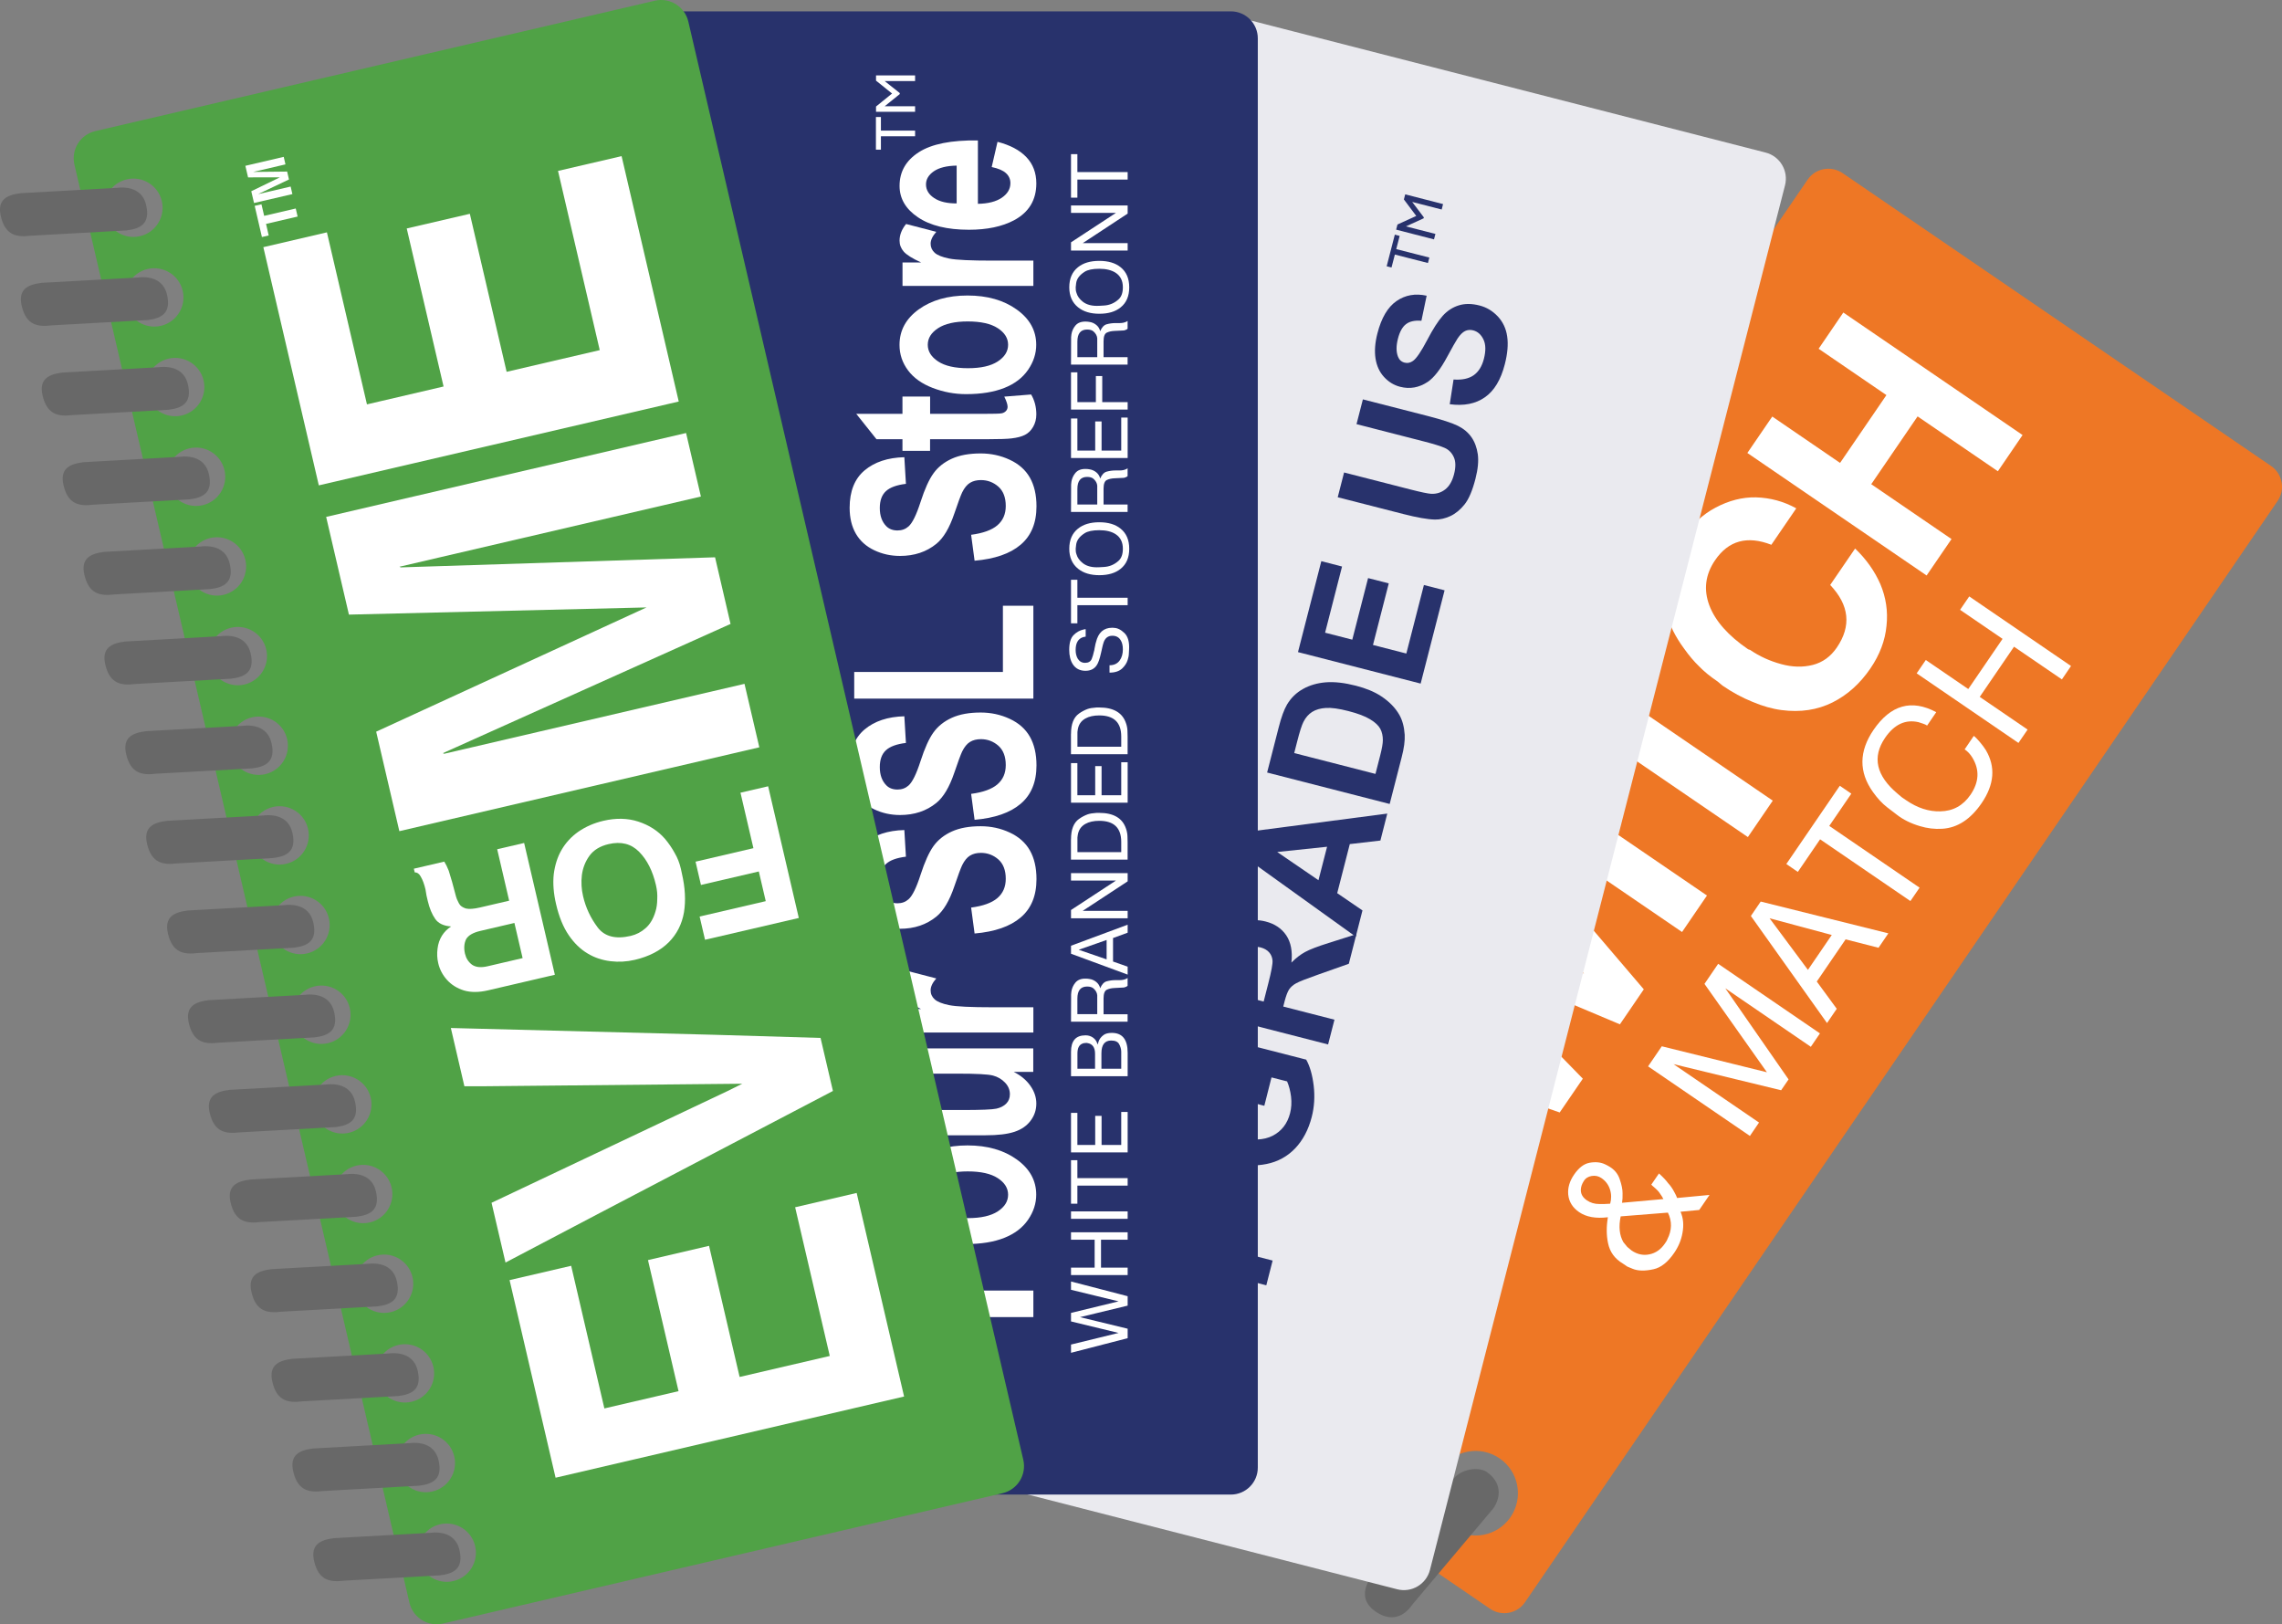 <?xml version="1.0" encoding="utf-8"?>
<!-- Generator: Adobe Illustrator 22.1.0, SVG Export Plug-In . SVG Version: 6.00 Build 0)  -->
<svg version="1.1" id="Layer_1" xmlns="http://www.w3.org/2000/svg" xmlns:xlink="http://www.w3.org/1999/xlink" x="0px" y="0px"
	 width="448px" height="318.84px" viewBox="0 0 448 318.84" style="enable-background:new 0 0 448 318.84;" xml:space="preserve">
<rect x="0" y="0" width="448" height="318.84" fill="#808080" stroke="none"/>
<style type="text/css">
	.st0{fill-rule:evenodd;clip-rule:evenodd;fill:#EE7725;}
	.st1{fill:#FFFFFF;}
	.st2{fill-rule:evenodd;clip-rule:evenodd;fill:#686868;}
	.st3{fill-rule:evenodd;clip-rule:evenodd;fill:#EAEAEF;}
	.st4{fill:#28326C;}
	.st5{fill-rule:evenodd;clip-rule:evenodd;fill:#28326C;}
	.st6{fill:#696969;}
	.st7{fill-rule:evenodd;clip-rule:evenodd;fill:#50A246;}
</style>
<g>
	<g>
		<path class="st0" d="M354.86,35.28L207.12,251.45c-1.54,2.25-0.96,5.33,1.29,6.87l84.12,57.49c2.25,1.54,5.33,0.96,6.86-1.29
			L447.14,98.34c1.54-2.25,0.96-5.33-1.29-6.87l-84.12-57.49C359.47,32.45,356.4,33.02,354.86,35.28z M296.55,297.81
			c-2.59,3.79-7.76,4.76-11.54,2.17c-3.78-2.59-4.76-7.75-2.17-11.54c2.59-3.79,7.75-4.76,11.54-2.17
			C298.17,288.85,299.14,294.02,296.55,297.81z M264.42,286.93c-3.79-2.59-4.76-7.75-2.17-11.54c2.59-3.78,7.75-4.76,11.54-2.17
			c3.79,2.59,4.76,7.76,2.17,11.54C273.38,288.55,268.21,289.52,264.42,286.93z M257.74,271.27c-2.59,3.79-7.76,4.76-11.54,2.17
			c-3.79-2.59-4.76-7.75-2.17-11.54c2.59-3.78,7.75-4.76,11.54-2.17C259.35,262.32,260.32,267.49,257.74,271.27z M238.69,258.26
			c-2.59,3.79-7.76,4.76-11.54,2.17c-3.79-2.59-4.76-7.75-2.17-11.54c2.59-3.78,7.75-4.76,11.54-2.17
			C240.31,249.3,241.28,254.47,238.69,258.26z"/>
		<path class="st1" d="M274.08,242.15c1.27,0.87,2.56,1.26,3.86,1.18c1.26-0.02,2.46-0.41,3.59-1.16c1.08-0.74,2.02-1.7,2.82-2.87
			c3.41-4.99,3.68-8.47,0.81-10.43c-1.08-0.73-2.05-1.03-2.91-0.88c-0.92,0.16-1.72,0.49-2.41,1l-3.49,2.9l-3.02,2.73
			c-1.94,1.92-3.87,3.45-5.79,4.59c-1.85,1.1-3.78,1.64-5.77,1.62c-2.07,0.02-4.28-0.77-6.63-2.38c-2.06-1.4-3.58-3.21-4.56-5.41
			c-1.01-2.17-1.26-4.5-0.76-6.98c0.47-2.5,1.61-5.08,3.42-7.74c1.71-2.49,3.49-4.38,5.37-5.65c1.97-1.34,3.82-2.12,5.54-2.33
			c1.78-0.22,3.5-0.11,5.16,0.33c1.13,0.31,1.96,0.57,2.48,0.79c0.71,0.3,1.39,0.67,2.04,1.12l-4.66,6.82
			c-3.71-2.07-7.07-0.89-10.09,3.53c-1.04,1.52-1.62,3.11-1.76,4.78c-0.14,1.67,0.45,2.95,1.75,3.84c1.83,1.25,3.65,1.17,5.47-0.23
			l4.53-4l3.15-2.71c2.39-2.17,4.41-3.68,6.05-4.55c1.66-0.81,3.31-1.17,4.96-1.06c1.68,0.13,3.53,0.89,5.56,2.27
			c2.38,1.63,4.03,3.49,4.93,5.6c0.85,2.11,1.16,4.22,0.92,6.33c-0.23,2.02-0.67,3.78-1.31,5.28c-0.32,0.75-0.64,1.42-0.94,2
			l-0.1,0.14c-0.41,0.74-0.71,1.25-0.91,1.54c-3.34,4.9-6.87,7.91-10.56,9.04c-3.77,1.18-7.58,0.45-11.43-2.18L274.08,242.15"/>
		<path class="st1" d="M276.44,208.12l-12.01-4.18l5.18-7.58c16.62,6.64,26.45,10.68,29.47,12.15l-5.21-5.09l-4.92-4.89l-6.06-6.16
			l-6.25-6.29l5.11-7.48c1.87,0.77,5.36,2.25,10.47,4.44c1.84,0.75,2.79,1.14,2.85,1.19c3.7,1.6,7.1,3.05,10.24,4.35l1.99,0.87
			c1.46,0.67,2.68,1.23,3.67,1.67l-4.82-5.03l-4.9-5.23l-5.7-6.05l-6.47-6.92l4.95-7.25l20.43,23.9l8.25,9.67l-4.69,6.87
			l-10.87-4.58l-7.25-3.15l-7.03-3.06l-5.9-2.71l4.13,4.14l4.89,4.94l5.8,5.91l8.95,9.18l-4.54,6.63L276.44,208.12"/>
		
			<rect x="310.77" y="146.26" transform="matrix(0.564 -0.826 0.826 0.564 -1.071 333.122)" class="st1" width="8.67" height="42.62"/>
		<polyline class="st1" points="314.16,144.52 307.17,154.75 300.95,150.51 319.86,122.84 326.08,127.09 319.05,137.37 
			348.03,157.17 343.14,164.32 314.16,144.52 		"/>
		<path class="st1" d="M333.58,130.82c-1.01-0.97-1.99-2.13-2.94-3.47c-1.74-2.35-2.91-4.7-3.51-7.05c-0.58-2.3-0.63-4.72-0.14-7.25
			c0.27-1.16,0.66-2.37,1.19-3.64c0.46-1.17,1.1-2.35,1.93-3.55c1.92-2.81,4.15-4.88,6.68-6.21c2.63-1.4,5.27-2.07,7.92-2.02
			c2.82,0.08,5.46,0.79,7.93,2.16l-4.89,7.15c-4.73-1.84-8.41-0.83-11.04,3.02c-1.92,2.81-2.3,5.78-1.13,8.89
			c1.16,3.06,3.7,5.93,7.62,8.61l0.36,0.11c1.86,1.27,3.9,2.2,6.13,2.8c2.17,0.6,4.25,0.65,6.22,0.15c1.92-0.5,3.48-1.63,4.69-3.4
			c2.89-4.23,2.46-8.33-1.3-12.29l4.89-7.15c2.2,2.1,3.85,4.44,4.97,7.01c1.09,2.6,1.5,5.31,1.2,8.12c-0.27,2.92-1.33,5.72-3.16,8.4
			c-2.05,3-4.53,5.22-7.43,6.67c-2.98,1.49-6.31,1.99-10.01,1.51c-1.84-0.24-3.75-0.78-5.72-1.62c-1.99-0.8-3.95-1.86-5.87-3.18
			l-0.96-0.8C335.68,132.75,334.47,131.76,333.58,130.82"/>
		<polyline class="st1" points="343.04,88.92 347.93,81.77 361.24,90.87 370.34,77.56 357.03,68.46 361.88,61.35 397.07,85.4 
			392.22,92.51 376.46,81.74 367.36,95.05 383.12,105.82 378.23,112.97 343.04,88.92 		"/>
		<path class="st1" d="M314.39,231.26c-0.57-0.39-1.21-0.53-1.92-0.41c-0.71,0.12-1.23,0.46-1.57,1.04l-0.22,0.39l-0.19,0.46
			c-0.37,1.2-0.03,2.16,1.04,2.89c0.71,0.48,1.51,0.72,2.4,0.72l1.05,0l1.13-0.06c0.26-0.96,0.25-1.9-0.05-2.82
			C315.76,232.55,315.21,231.82,314.39,231.26L314.39,231.26z M318.17,238.78c-0.42,2-0.25,3.69,0.52,5.05l0.78,0.95l0.83,0.69
			c1.12,0.77,2.3,1.02,3.53,0.76c1.23-0.26,2.22-0.96,2.99-2.08l0.27-0.4c0.12-0.17,0.2-0.33,0.24-0.47
			c0.91-1.78,0.95-3.53,0.11-5.24L318.17,238.78L318.17,238.78z M325.69,230.35c0.84,0.77,1.43,1.4,1.77,1.88
			c0.47,0.49,0.91,1.12,1.3,1.89l0.27,0.52l0.22,0.53l6.36-0.6l-2.02,2.95l-3.67,0.35c0.55,1.24,0.67,2.63,0.38,4.17
			c-0.24,1.38-0.78,2.67-1.62,3.9c-1.25,1.83-2.61,2.91-4.08,3.22c-1.68,0.37-3.02,0.34-4.05-0.08l-1.05-0.43l-0.92-0.62
			c-1.57-0.93-2.53-2.26-2.89-3.99c-0.33-1.56-0.34-3.26-0.03-5.09c-2.35,0.29-4.23-0.04-5.64-1c-1.29-0.88-2.01-2.04-2.15-3.48
			c-0.11-1.31,0.27-2.61,1.16-3.9c0.91-1.33,1.91-2.1,3-2.31c1.19-0.22,2.22-0.12,3.1,0.31l0.44,0.22l0.42,0.24
			c0.95,0.57,1.61,1.36,1.97,2.39c0.4,1.14,0.59,2.08,0.58,2.83l-0.01,1l-0.09,0.86l8.12-0.73c-0.21-0.39-0.43-0.76-0.68-1.09
			c-0.18-0.32-0.58-0.75-1.21-1.29l-0.24-0.2l-0.25-0.25L325.69,230.35"/>
		<polyline class="st1" points="328.54,208.89 345.33,220.36 343.54,222.99 323.55,209.33 326.24,205.39 346.88,210.49 
			334.62,193.14 337.31,189.2 357.29,202.86 355.5,205.49 338.71,194.01 351.13,211.89 349.67,214.02 328.54,208.89 		"/>
		<path class="st1" d="M359.61,183.54l-12.21-3.28l7.53,10.13L359.61,183.54L359.61,183.54z M360.59,198.03l-1.91,2.8l-14.95-21.02
			l1.93-2.83l25.06,6.24l-1.93,2.83l-6.46-1.65l-5.66,8.28L360.59,198.03"/>
		<polyline class="st1" points="352.95,171.16 350.69,169.61 361.19,154.25 363.45,155.8 359.12,162.13 376.85,174.25 
			375.05,176.88 357.32,164.76 352.95,171.16 		"/>
		<path class="st1" d="M387.49,144.46c0.28,0.2,0.68,0.59,1.18,1.19c0.5,0.59,0.9,1.13,1.19,1.6c1.94,3.28,1.67,6.75-0.83,10.41
			c-2.16,3.16-4.73,4.84-7.71,5.03c-1.49,0.1-2.98-0.08-4.45-0.53c-1.74-0.52-3.21-1.25-4.42-2.18l-2.01-1.54
			c-0.93-0.72-1.85-1.71-2.75-2.97c-2.79-3.92-2.75-7.98,0.12-12.19c3.36-4.91,7.46-6.07,12.31-3.48l-1.79,2.63
			c-0.21-0.14-0.47-0.27-0.79-0.37l-0.92-0.3c-2.56-0.58-4.74,0.45-6.54,3.07c-2.59,3.79-1.76,7.45,2.48,11l0.82,0.69l0.85,0.58
			c2.2,1.51,4.43,2.23,6.67,2.17c2.51-0.04,4.49-1.13,5.95-3.26c1.69-2.48,1.81-4.91,0.36-7.29c-0.4-0.67-0.91-1.21-1.51-1.62
			L387.49,144.46"/>
		<polyline class="st1" points="398.06,143.22 396.26,145.84 376.28,132.18 378.07,129.56 386.41,135.26 393.14,125.41 
			384.8,119.71 386.6,117.08 406.58,130.74 404.79,133.37 395.39,126.95 388.66,136.8 398.06,143.22 		"/>
		<path class="st2" d="M231.27,289.85c-2.87-1.96-2.5-4.51-0.89-6.86l15.92-18.92c1.61-2.35,5.22-2.69,6.71-1.67
			c2.86,1.95,2.94,4.81,1.33,7.17l-15.92,18.92C236.82,290.84,234.28,291.91,231.27,289.85"/>
		<path class="st2" d="M212.22,276.83c-2.87-1.96-2.5-4.51-0.89-6.86l15.92-18.92c1.61-2.35,5.22-2.68,6.72-1.67
			c2.85,1.95,2.94,4.81,1.33,7.17l-15.92,18.92C217.78,277.83,215.23,278.89,212.22,276.83"/>
		<path class="st2" d="M249.5,303.34c-2.87-1.96-2.5-4.51-0.89-6.86l15.92-18.92c1.61-2.35,5.22-2.69,6.72-1.67
			c2.85,1.95,2.94,4.81,1.33,7.17l-15.92,18.92C255.05,304.33,252.51,305.39,249.5,303.34"/>
		<path class="st2" d="M270.09,316.38c-2.87-1.96-2.5-4.51-0.89-6.86l15.92-18.92c1.61-2.36,5.23-2.69,6.72-1.67
			c2.86,1.95,2.94,4.81,1.33,7.17l-15.92,18.91C275.64,317.38,273.1,318.44,270.09,316.38"/>
	</g>
	<g>
		<path class="st3" d="M234.42,6.63l-69.7,271.78c-0.73,2.83,0.98,5.72,3.81,6.44l105.76,27.13c2.83,0.73,5.72-0.98,6.44-3.81
			l69.7-271.78c0.73-2.83-0.98-5.72-3.81-6.44L240.87,2.82C238.03,2.09,235.15,3.8,234.42,6.63z"/>
		<g>
			<g>
				<polyline class="st4" points="272.23,52.27 273.83,46.06 274.78,46.31 274.11,48.9 280.61,50.56 280.33,51.63 273.84,49.97 
					273.18,52.51 272.23,52.27 				"/>
				<polyline class="st4" points="275.61,39.15 275.87,38.15 283.3,40.06 283.03,41.13 277.24,39.64 279.53,42.67 279.48,42.86 
					276.01,44.44 281.8,45.92 281.52,46.99 274.09,45.08 274.35,44.07 278.04,42.39 275.61,39.15 				"/>
			</g>
			<g>
				<path class="st4" d="M218.46,269.79l1.25-4.86l13.04,3.34c2.07,0.53,3.43,0.81,4.07,0.85c1.04,0.05,1.96-0.25,2.76-0.88
					c0.8-0.63,1.37-1.62,1.72-2.98c0.35-1.38,0.34-2.49-0.05-3.34c-0.38-0.85-0.97-1.44-1.75-1.8c-0.78-0.35-2.13-0.77-4.03-1.26
					l-13.32-3.42l1.25-4.86l12.65,3.24c2.89,0.74,4.9,1.4,6.02,1.96c1.13,0.57,2.01,1.31,2.65,2.23c0.64,0.92,1.05,2.03,1.24,3.34
					c0.18,1.31,0.03,2.91-0.46,4.82c-0.59,2.3-1.3,3.98-2.14,5.03c-0.84,1.05-1.77,1.81-2.79,2.29c-1.03,0.47-2.03,0.7-3.02,0.68
					c-1.46-0.04-3.54-0.4-6.23-1.09L218.46,269.79z"/>
				<path class="st4" d="M248.6,252.31l-24.08-6.18l2-7.8c0.76-2.95,1.37-4.85,1.84-5.69c0.71-1.29,1.8-2.24,3.25-2.86
					c1.45-0.62,3.13-0.69,5.05-0.19c1.48,0.38,2.65,0.97,3.52,1.76s1.49,1.68,1.85,2.65c0.36,0.97,0.53,1.91,0.49,2.82
					c-0.07,1.22-0.38,2.93-0.95,5.13l-0.81,3.17l9.08,2.33L248.6,252.31z M229.85,242.32l6.83,1.75l0.68-2.66
					c0.49-1.91,0.69-3.23,0.61-3.94c-0.09-0.71-0.35-1.32-0.79-1.83c-0.44-0.5-1.02-0.85-1.73-1.03c-0.88-0.22-1.66-0.15-2.37,0.22
					s-1.22,0.93-1.57,1.68c-0.26,0.55-0.61,1.7-1.06,3.46L229.85,242.32z"/>
				<path class="st4" d="M248.21,217.07l-4.06-1.04l2.69-10.48l9.59,2.46c0.72,1.27,1.21,2.97,1.47,5.09
					c0.25,2.12,0.13,4.18-0.38,6.16c-0.65,2.52-1.74,4.58-3.27,6.18c-1.54,1.6-3.41,2.62-5.62,3.06c-2.21,0.44-4.47,0.36-6.78-0.23
					c-2.51-0.64-4.6-1.74-6.28-3.29c-1.68-1.55-2.78-3.47-3.3-5.77c-0.4-1.75-0.31-3.77,0.28-6.07c0.77-2.99,1.99-5.16,3.68-6.52
					c1.69-1.36,3.7-2,6.03-1.91l-0.34,5.06c-1.27,0.04-2.37,0.44-3.29,1.19c-0.92,0.76-1.57,1.84-1.93,3.24
					c-0.54,2.12-0.3,3.99,0.72,5.58c1.03,1.6,2.86,2.74,5.51,3.42c2.86,0.73,5.16,0.65,6.92-0.25c1.75-0.9,2.9-2.39,3.42-4.44
					c0.26-1.02,0.32-2.09,0.19-3.22c-0.14-1.13-0.4-2.13-0.78-3.01l-3.06-0.78L248.21,217.07z"/>
				<path class="st4" d="M260.73,205.03l-24.08-6.18l2.63-10.23c0.66-2.57,1.36-4.39,2.09-5.44c0.73-1.06,1.74-1.79,3.03-2.21
					c1.29-0.42,2.64-0.44,4.06-0.08c1.81,0.46,3.16,1.38,4.07,2.74c0.9,1.36,1.24,3.14,1,5.33c0.88-0.89,1.78-1.59,2.69-2.08
					c0.91-0.5,2.45-1.09,4.62-1.77l5.45-1.73l-1.49,5.81l-6.14,2.17c-2.19,0.77-3.59,1.32-4.2,1.66c-0.61,0.33-1.06,0.74-1.38,1.2
					c-0.31,0.47-0.61,1.26-0.9,2.38l-0.25,0.99l10.05,2.58L260.73,205.03z M248.08,196.61l0.92-3.6c0.6-2.33,0.87-3.81,0.82-4.45
					c-0.05-0.63-0.27-1.17-0.67-1.62c-0.4-0.45-0.96-0.77-1.68-0.96c-0.81-0.21-1.52-0.16-2.13,0.15c-0.61,0.3-1.08,0.83-1.41,1.59
					c-0.16,0.38-0.49,1.56-0.99,3.53l-0.97,3.79L248.08,196.61z"/>
				<path class="st4" d="M272.35,159.71L271,165l-6.01,0.7l-2.47,9.63l4.96,3.39l-1.32,5.16l-21.67-15.56l1.32-5.14L272.35,159.71z
					 M260.53,166.22l-9.79,1.03l8.1,5.54L260.53,166.22z"/>
				<path class="st4" d="M248.76,151.65l2.28-8.89c0.51-2,1.06-3.49,1.63-4.46c0.78-1.31,1.83-2.33,3.15-3.06
					c1.32-0.74,2.82-1.17,4.49-1.3c1.67-0.13,3.64,0.09,5.89,0.67c1.98,0.51,3.63,1.19,4.93,2.05c1.6,1.05,2.8,2.28,3.59,3.67
					c0.6,1.05,0.95,2.36,1.05,3.91c0.06,1.16-0.13,2.64-0.6,4.43l-2.35,9.15L248.76,151.65z M254.08,147.83l15.95,4.09l0.93-3.63
					c0.35-1.36,0.52-2.36,0.52-3c0-0.84-0.16-1.58-0.5-2.22c-0.34-0.64-1-1.27-2-1.87c-0.99-0.6-2.42-1.15-4.28-1.62
					c-1.86-0.48-3.33-0.68-4.41-0.61c-1.08,0.07-1.98,0.33-2.69,0.78c-0.71,0.45-1.28,1.1-1.71,1.96c-0.33,0.64-0.75,1.95-1.25,3.93
					L254.08,147.83z"/>
				<path class="st4" d="M278.9,134.19l-24.08-6.18l4.58-17.85l4.07,1.05l-3.33,12.99l5.34,1.37l3.1-12.09l4.06,1.04l-3.1,12.09
					l6.55,1.68l3.45-13.45l4.06,1.04L278.9,134.19z"/>
				<path class="st4" d="M262.62,97.61l1.25-4.86l13.04,3.34c2.07,0.53,3.43,0.81,4.07,0.85c1.04,0.04,1.96-0.25,2.76-0.88
					c0.8-0.63,1.37-1.62,1.72-2.98c0.35-1.38,0.34-2.49-0.05-3.34c-0.38-0.84-0.97-1.44-1.75-1.8c-0.78-0.35-2.13-0.77-4.03-1.26
					l-13.32-3.42l1.25-4.86l12.65,3.24c2.89,0.74,4.9,1.4,6.02,1.96c1.13,0.57,2.01,1.31,2.65,2.23c0.64,0.92,1.05,2.03,1.24,3.34
					c0.18,1.31,0.03,2.91-0.46,4.82c-0.59,2.3-1.3,3.98-2.14,5.03c-0.84,1.05-1.77,1.81-2.79,2.29c-1.03,0.47-2.03,0.7-3.02,0.68
					c-1.46-0.03-3.54-0.4-6.23-1.09L262.62,97.61z"/>
				<path class="st4" d="M284.61,79.35l0.75-4.85c1.66,0.12,2.97-0.16,3.94-0.83c0.97-0.68,1.64-1.76,2.02-3.24
					c0.4-1.57,0.37-2.83-0.09-3.79c-0.46-0.96-1.13-1.56-2.02-1.79c-0.57-0.15-1.1-0.1-1.58,0.13c-0.48,0.23-0.98,0.72-1.49,1.48
					c-0.34,0.52-1.03,1.73-2.05,3.62c-1.31,2.44-2.58,4.06-3.79,4.88c-1.71,1.14-3.51,1.46-5.42,0.97
					c-1.23-0.31-2.28-0.96-3.17-1.93c-0.89-0.97-1.44-2.18-1.67-3.63c-0.22-1.45-0.1-3.1,0.38-4.95c0.78-3.02,2.02-5.13,3.74-6.32
					c1.72-1.19,3.69-1.54,5.92-1.05l-1.03,4.92c-1.29-0.11-2.29,0.11-3.01,0.65c-0.72,0.55-1.25,1.5-1.6,2.87
					c-0.36,1.41-0.36,2.59,0.02,3.54c0.24,0.61,0.67,1,1.3,1.16c0.57,0.15,1.12,0.03,1.65-0.35c0.67-0.48,1.59-1.83,2.76-4.06
					c1.16-2.22,2.19-3.82,3.08-4.8c0.89-0.98,1.93-1.66,3.13-2.03c1.2-0.38,2.56-0.37,4.08,0.02c1.38,0.35,2.57,1.07,3.58,2.14
					c1.01,1.08,1.63,2.39,1.85,3.94c0.23,1.55,0.07,3.37-0.47,5.47c-0.78,3.04-2.08,5.2-3.91,6.47
					C289.69,79.27,287.39,79.72,284.61,79.35z"/>
			</g>
		</g>
	</g>
	<g>
		<path class="st5" d="M127.16,7.52V288.1c0,2.92,2.37,5.29,5.29,5.29h109.19c2.92,0,5.29-2.37,5.29-5.29V7.52
			c0-2.92-2.37-5.29-5.29-5.29H132.45C129.53,2.23,127.16,4.6,127.16,7.52z M146.12,122v51.62h-11.91V122H146.12z"/>
		<polyline class="st1" points="202.87,258.55 187.94,258.55 167.41,268.04 167.41,261.91 181.44,255.81 167.41,249.84 
			167.41,243.82 187.99,253.34 202.87,253.34 202.87,258.55 		"/>
		<path class="st1" d="M190.03,239.12c2.55,0,4.5-0.44,5.85-1.32c1.35-0.88,2.03-1.97,2.03-3.27c0-1.3-0.68-2.38-2.03-3.26
			c-1.35-0.88-3.32-1.32-5.9-1.32c-2.52,0-4.45,0.44-5.81,1.32c-1.35,0.88-2.03,1.96-2.03,3.26c0,1.3,0.68,2.39,2.03,3.27
			C185.52,238.68,187.48,239.12,190.03,239.12L190.03,239.12z M189.66,244.21c-2.26,0-4.44-0.41-6.56-1.22
			c-2.11-0.81-3.73-1.96-4.84-3.45c-1.11-1.49-1.67-3.15-1.67-4.99c0-2.84,1.26-5.17,3.78-6.98c2.52-1.81,5.71-2.72,9.57-2.72
			c3.89,0,7.11,0.92,9.66,2.75c2.56,1.83,3.83,4.14,3.83,6.92c0,1.72-0.53,3.36-1.6,4.92c-1.07,1.56-2.63,2.75-4.68,3.56
			C195.12,243.81,192.61,244.21,189.66,244.21"/>
		<path class="st1" d="M202.87,210.42h-3.85c1.37,0.68,2.45,1.58,3.24,2.69c0.79,1.11,1.19,2.29,1.19,3.52
			c0,1.26-0.38,2.39-1.14,3.39c-0.76,1-1.82,1.73-3.19,2.17c-1.37,0.45-3.26,0.67-5.68,0.67h-16.26v-4.96h11.8
			c3.61,0,5.83-0.09,6.64-0.27c0.81-0.18,1.46-0.52,1.93-1c0.48-0.48,0.71-1.09,0.71-1.84c0-0.85-0.32-1.61-0.96-2.28
			c-0.64-0.67-1.43-1.13-2.37-1.38c-0.94-0.25-3.25-0.37-6.93-0.37h-10.84v-4.96h25.69V210.42"/>
		<path class="st1" d="M202.87,197.73v4.96h-25.69v-4.61h3.65c-1.73-0.79-2.86-1.5-3.41-2.13c-0.55-0.63-0.82-1.34-0.82-2.15
			c0-1.13,0.43-2.22,1.28-3.27l5.93,1.54c-0.74,0.84-1.11,1.61-1.11,2.33c0,0.7,0.26,1.29,0.79,1.77c0.52,0.48,1.47,0.86,2.84,1.14
			c1.37,0.28,4.24,0.42,8.61,0.42H202.87"/>
		<path class="st1" d="M191.33,183.25l-0.68-5.09c2.34-0.31,4.06-0.93,5.15-1.86c1.1-0.94,1.65-2.2,1.65-3.79
			c0-1.68-0.49-2.95-1.46-3.81c-0.98-0.85-2.12-1.28-3.42-1.28c-0.84,0-1.55,0.18-2.14,0.54c-0.59,0.36-1.1,0.99-1.54,1.88
			c-0.29,0.61-0.81,2.01-1.55,4.19c-0.95,2.8-2.12,4.77-3.51,5.9c-1.95,1.59-4.33,2.39-7.14,2.39c-1.81,0-3.49-0.37-5.07-1.12
			c-1.57-0.75-2.77-1.82-3.59-3.23c-0.82-1.41-1.23-3.11-1.23-5.1c0-3.25,0.98-5.7,2.93-7.34c1.95-1.64,4.55-2.51,7.81-2.59
			l0.31,5.23c-1.82,0.22-3.13,0.7-3.93,1.44c-0.8,0.73-1.2,1.84-1.2,3.31c0,1.52,0.43,2.71,1.28,3.57c0.55,0.55,1.28,0.83,2.2,0.83
			c0.84,0,1.56-0.26,2.15-0.78c0.76-0.66,1.55-2.26,2.37-4.81c0.82-2.54,1.67-4.43,2.55-5.65c0.88-1.22,2.08-2.17,3.6-2.86
			c1.53-0.69,3.41-1.03,5.65-1.03c2.03,0,3.93,0.41,5.71,1.24c1.77,0.82,3.09,1.99,3.95,3.5c0.86,1.51,1.3,3.39,1.3,5.64
			c0,3.28-1.04,5.79-3.11,7.54C198.32,181.86,195.3,182.91,191.33,183.25"/>
		<path class="st1" d="M191.33,160.93l-0.68-5.09c2.34-0.31,4.06-0.93,5.15-1.86c1.1-0.94,1.65-2.2,1.65-3.79
			c0-1.68-0.49-2.95-1.46-3.81c-0.98-0.85-2.12-1.28-3.42-1.28c-0.84,0-1.55,0.18-2.14,0.54c-0.59,0.36-1.1,0.99-1.54,1.88
			c-0.29,0.61-0.81,2.01-1.55,4.19c-0.95,2.8-2.12,4.77-3.51,5.9c-1.95,1.59-4.33,2.38-7.14,2.38c-1.81,0-3.49-0.37-5.07-1.12
			c-1.57-0.75-2.77-1.82-3.59-3.23c-0.82-1.41-1.23-3.11-1.23-5.1c0-3.25,0.98-5.7,2.93-7.34c1.95-1.64,4.55-2.51,7.81-2.59
			l0.31,5.23c-1.82,0.22-3.13,0.7-3.93,1.44c-0.8,0.74-1.2,1.84-1.2,3.31c0,1.52,0.43,2.71,1.28,3.57c0.55,0.56,1.28,0.83,2.2,0.83
			c0.84,0,1.56-0.26,2.15-0.78c0.76-0.66,1.55-2.26,2.37-4.81c0.82-2.54,1.67-4.43,2.55-5.64c0.88-1.22,2.08-2.17,3.6-2.86
			c1.53-0.69,3.41-1.03,5.65-1.03c2.03,0,3.93,0.41,5.71,1.24c1.77,0.82,3.09,1.99,3.95,3.5c0.86,1.51,1.3,3.39,1.3,5.64
			c0,3.27-1.04,5.79-3.11,7.54C198.32,159.54,195.3,160.59,191.33,160.93"/>
		<polyline class="st1" points="202.87,137.14 167.7,137.14 167.7,131.91 196.89,131.91 196.89,118.91 202.87,118.91 202.87,137.14 
					"/>
		<path class="st1" d="M191.33,110.07l-0.68-5.09c2.34-0.31,4.06-0.93,5.15-1.86c1.1-0.94,1.65-2.2,1.65-3.79
			c0-1.68-0.49-2.95-1.46-3.81c-0.98-0.85-2.12-1.28-3.42-1.28c-0.84,0-1.55,0.18-2.14,0.54c-0.59,0.36-1.1,0.99-1.54,1.88
			c-0.29,0.61-0.81,2.01-1.55,4.19c-0.95,2.8-2.12,4.77-3.51,5.9c-1.95,1.59-4.33,2.38-7.14,2.38c-1.81,0-3.49-0.37-5.07-1.12
			c-1.57-0.75-2.77-1.82-3.59-3.23c-0.82-1.41-1.23-3.11-1.23-5.1c0-3.25,0.98-5.7,2.93-7.34c1.95-1.64,4.55-2.51,7.81-2.59
			l0.31,5.23c-1.82,0.22-3.13,0.7-3.93,1.44c-0.8,0.74-1.2,1.84-1.2,3.31c0,1.52,0.43,2.71,1.28,3.57c0.55,0.55,1.28,0.83,2.2,0.83
			c0.84,0,1.56-0.26,2.15-0.78c0.76-0.66,1.55-2.26,2.37-4.81c0.82-2.54,1.67-4.43,2.55-5.64c0.88-1.22,2.08-2.17,3.6-2.86
			c1.53-0.69,3.41-1.03,5.65-1.03c2.03,0,3.93,0.41,5.71,1.24c1.77,0.82,3.09,1.99,3.95,3.5c0.86,1.51,1.3,3.39,1.3,5.64
			c0,3.27-1.04,5.79-3.11,7.54C198.32,108.68,195.3,109.73,191.33,110.07"/>
		<path class="st1" d="M177.18,77.85h5.42v3.39h10.35c2.1,0,3.32-0.03,3.66-0.1c0.35-0.06,0.63-0.21,0.86-0.44
			c0.22-0.23,0.34-0.51,0.34-0.84c0-0.46-0.22-1.12-0.65-2l5.27-0.42c0.68,1.15,1.02,2.46,1.02,3.92c0,0.89-0.21,1.7-0.62,2.42
			c-0.41,0.72-0.94,1.24-1.6,1.58c-0.65,0.34-1.54,0.57-2.65,0.7c-0.79,0.1-2.39,0.16-4.79,0.16h-11.2v2.28h-5.42v-2.28h-5.1
			l-3.97-4.98h9.07V77.85"/>
		<path class="st1" d="M190.03,72.28c2.55,0,4.5-0.44,5.85-1.33c1.35-0.88,2.03-1.97,2.03-3.27c0-1.3-0.68-2.38-2.03-3.26
			c-1.35-0.88-3.32-1.32-5.9-1.32c-2.52,0-4.45,0.44-5.81,1.32c-1.35,0.88-2.03,1.96-2.03,3.26c0,1.3,0.68,2.38,2.03,3.27
			C185.52,71.84,187.48,72.28,190.03,72.28L190.03,72.28z M189.66,77.37c-2.26,0-4.44-0.41-6.56-1.22
			c-2.11-0.81-3.73-1.96-4.84-3.45c-1.11-1.49-1.67-3.15-1.67-4.99c0-2.84,1.26-5.16,3.78-6.98c2.52-1.81,5.71-2.72,9.57-2.72
			c3.89,0,7.11,0.92,9.66,2.75c2.56,1.83,3.83,4.14,3.83,6.92c0,1.72-0.53,3.36-1.6,4.92c-1.07,1.56-2.63,2.75-4.68,3.56
			C195.12,76.96,192.61,77.37,189.66,77.37"/>
		<path class="st1" d="M202.87,51.17v4.96h-25.69v-4.61h3.65c-1.73-0.79-2.86-1.5-3.41-2.13c-0.55-0.63-0.82-1.35-0.82-2.15
			c0-1.13,0.43-2.22,1.28-3.27l5.93,1.54c-0.74,0.84-1.11,1.61-1.11,2.33c0,0.69,0.26,1.28,0.79,1.77c0.52,0.48,1.47,0.86,2.84,1.14
			c1.37,0.28,4.24,0.41,8.61,0.41H202.87"/>
		<path class="st1" d="M187.82,32.51c-1.97,0.03-3.46,0.41-4.49,1.11c-1.02,0.71-1.54,1.57-1.54,2.58c0,1.08,0.54,1.98,1.62,2.69
			c1.08,0.71,2.55,1.05,4.4,1.04V32.51L187.82,32.51z M194.69,32.79l1.14-4.95c2.48,0.64,4.37,1.64,5.67,3.01
			c1.3,1.37,1.95,3.09,1.95,5.15c0,3.26-1.46,5.68-4.38,7.24c-2.34,1.24-5.29,1.86-8.85,1.86c-4.26,0-7.59-0.81-10-2.44
			c-2.41-1.62-3.62-3.68-3.62-6.17c0-2.79,1.26-4.99,3.78-6.61c2.52-1.62,6.39-2.39,11.6-2.31v12.44c2.02-0.03,3.58-0.44,4.7-1.2
			c1.12-0.77,1.68-1.72,1.68-2.86c0-0.78-0.29-1.43-0.87-1.96C196.92,33.46,195.98,33.06,194.69,32.79"/>
		<g>
			<polyline class="st1" points="221.38,260.83 221.38,262.69 210.26,265.56 210.26,263.94 219.6,261.66 210.26,259.4 
				210.26,257.73 219.6,255.46 210.26,253.19 210.26,251.56 221.38,254.45 221.38,256.3 212.02,258.56 221.38,260.83 			"/>
			<polyline class="st1" points="221.38,248.84 221.38,250.3 210.26,250.3 210.26,248.84 214.9,248.84 214.9,243.36 210.26,243.36 
				210.26,241.9 221.38,241.9 221.38,243.36 216.15,243.36 216.15,248.84 221.38,248.84 			"/>
			<rect x="210.26" y="237.8" class="st1" width="11.12" height="1.46"/>
			<polyline class="st1" points="211.51,236.29 210.26,236.29 210.26,227.75 211.51,227.75 211.51,231.27 221.38,231.27 
				221.38,232.74 211.51,232.74 211.51,236.29 			"/>
			<polyline class="st1" points="215.01,219.05 216.26,219.05 216.26,224.76 220.12,224.76 220.12,218.28 221.38,218.28 
				221.38,226.22 210.26,226.22 210.26,218.46 211.51,218.46 211.51,224.76 215.01,224.76 215.01,219.05 			"/>
			<path class="st1" d="M220.12,209.8v-3.35c0-0.25-0.04-0.5-0.11-0.75c-0.08-0.29-0.19-0.54-0.32-0.76
				c-0.25-0.45-0.77-0.68-1.54-0.68c-1.28,0-1.92,0.84-1.92,2.51v3.03H220.12L220.12,209.8z M214.98,209.8v-2.94
				c0-1.26-0.51-1.96-1.53-2.11l-0.11-0.02h-0.09c-0.12,0-0.23,0.01-0.33,0.03c-0.15,0-0.29,0.04-0.43,0.11
				c-0.65,0.25-0.97,0.9-0.97,1.94v2.99H214.98L214.98,209.8z M210.26,206.48c0-2.16,0.94-3.24,2.83-3.24h0.06
				c0.56,0,1.06,0.17,1.49,0.49c0.43,0.33,0.71,0.77,0.83,1.32c0.04-0.08,0.07-0.15,0.08-0.21c0.04-0.07,0.07-0.16,0.08-0.27
				c0.16-0.54,0.5-1.01,1.03-1.4c0.38-0.28,0.92-0.41,1.62-0.41c2.06,0,3.1,1.3,3.1,3.89v4.61h-11.12V206.48"/>
			<path class="st1" d="M215.41,199.08v-3.7c-0.04-0.5-0.29-0.95-0.74-1.35c-0.28-0.24-0.69-0.37-1.25-0.37
				c-1.27,0-1.91,0.79-1.91,2.37v3.05H215.41L215.41,199.08z M210.26,200.55l0.02-5.37c0.01-0.25,0.03-0.44,0.06-0.57
				c0.1-0.62,0.35-1.2,0.78-1.72c0.47-0.56,1.17-0.82,2.13-0.78l0.33,0.02l0.33,0.05c0.5,0.07,0.94,0.28,1.33,0.6
				c0.39,0.33,0.64,0.73,0.75,1.21c0.32-0.75,0.74-1.2,1.25-1.35c0.57-0.16,1.16-0.24,1.75-0.24h0.84c0.52,0,0.97-0.1,1.35-0.3
				l0.19-0.13v1.54l-0.16,0.13c-0.17,0.1-0.36,0.16-0.57,0.21l-1.86,0.1c-0.55,0.02-1.04,0.13-1.48,0.33
				c-0.43,0.2-0.65,0.77-0.65,1.71v3.11h4.72v1.46H210.26"/>
			<path class="st1" d="M217.25,184.52l-5.48,1.92l5.48,1.89V184.52L217.25,184.52z M221.38,189.76v1.56l-11.12-4.1v-1.57
				l11.12-4.13v1.57l-2.87,1.05v4.61L221.38,189.76"/>
			<polyline class="st1" points="221.38,178.8 221.38,180.26 210.26,180.26 210.26,178.64 219.08,172.86 210.26,172.86 
				210.26,171.4 221.38,171.4 221.38,173.01 212.56,178.8 221.38,178.8 			"/>
			<path class="st1" d="M220.12,167.29v-2.03c0-2.75-1.44-4.13-4.31-4.13c-1.1,0-2.01,0.2-2.72,0.6c-0.86,0.48-1.36,1.22-1.51,2.22
				l-0.06,0.44v2.89H220.12L220.12,167.29z M210.26,164.74c0-1.91,0.52-3.23,1.57-3.98c0.54-0.38,1.1-0.68,1.67-0.89
				c0.41-0.15,1.01-0.25,1.78-0.3h0.51c2.83,0,4.59,1.04,5.27,3.11c0.08,0.21,0.13,0.41,0.17,0.6c0.06,0.26,0.1,0.54,0.11,0.83
				l0.03,1.19v3.45h-11.12V164.74"/>
			<polyline class="st1" points="215.01,150.39 216.26,150.39 216.26,156.11 220.12,156.11 220.12,149.63 221.38,149.63 
				221.38,157.57 210.26,157.57 210.26,149.8 211.51,149.8 211.51,156.11 215.01,156.11 215.01,150.39 			"/>
			<path class="st1" d="M220.12,146.6v-2.03c0-2.75-1.44-4.13-4.31-4.13c-1.1,0-2.01,0.2-2.72,0.6c-0.86,0.48-1.36,1.22-1.51,2.22
				l-0.06,0.44v2.89H220.12L220.12,146.6z M210.26,144.05c0-1.91,0.52-3.24,1.57-3.98c0.54-0.38,1.1-0.68,1.67-0.89
				c0.41-0.15,1.01-0.25,1.78-0.3h0.51c2.83,0,4.59,1.04,5.27,3.11c0.08,0.21,0.13,0.41,0.17,0.6c0.06,0.26,0.1,0.54,0.11,0.83
				l0.03,1.19v3.45h-11.12V144.05"/>
			<path class="st1" d="M217.85,130.59c0.85,0,1.51-0.31,1.97-0.94c0.41-0.57,0.62-1.3,0.62-2.18c0-0.76-0.15-1.38-0.46-1.84
				c-0.35-0.55-0.88-0.83-1.6-0.83c-0.91,0-1.5,0.5-1.78,1.51l-0.1,0.35l-0.08,0.33l-0.13,0.59c-0.03,0.13-0.07,0.31-0.13,0.56
				c-0.26,1.2-0.55,2.02-0.86,2.46c-0.48,0.72-1.21,1.08-2.2,1.08c-1.1,0-1.93-0.43-2.49-1.29c-0.47-0.73-0.7-1.68-0.7-2.84
				c0-1.33,0.28-2.29,0.85-2.87c0.57-0.58,1.22-0.94,1.95-1.1l0.22-0.05l0.21-0.02v1.46l-0.24,0.05l-0.25,0.05
				c-0.98,0.3-1.48,1.14-1.48,2.53c0,0.67,0.14,1.23,0.41,1.7c0.34,0.55,0.82,0.82,1.44,0.82c0.65,0,1.08-0.25,1.3-0.75
				c0.16-0.36,0.32-0.92,0.49-1.67l0.03-0.08v-0.09l0.03-0.07v-0.08l0.13-0.64c0.02-0.16,0.07-0.38,0.16-0.67
				c0.45-1.89,1.51-2.84,3.17-2.84h0.16l0.14,0.02c0.71,0,1.41,0.34,2.11,1.01c0.7,0.67,1.01,1.77,0.92,3.28l-0.05,0.89
				c-0.01,0.21-0.04,0.4-0.08,0.56c-0.01,0.07-0.06,0.25-0.14,0.54c-0.18,0.61-0.54,1.17-1.06,1.67c-0.59,0.56-1.43,0.84-2.51,0.84
				V130.59"/>
			<polyline class="st1" points="211.51,122.36 210.26,122.36 210.26,113.81 211.51,113.81 211.51,117.34 221.38,117.34 
				221.38,118.8 211.51,118.8 211.51,122.36 			"/>
			<path class="st1" d="M215.81,104.08c-1.3,0-2.26,0.2-2.87,0.59c-1.03,0.65-1.59,1.42-1.68,2.32l-0.08,0.73
				c0,0.17,0.01,0.34,0.02,0.52c0.01,0.17,0.06,0.37,0.14,0.59c0.18,0.65,0.6,1.22,1.25,1.73c0.77,0.6,1.84,0.87,3.22,0.79
				l0.89-0.05c1.11-0.06,2.08-0.47,2.9-1.22c0.56-0.51,0.84-1.3,0.84-2.37c0-1.27-0.47-2.22-1.41-2.84
				C218.23,104.34,217.15,104.08,215.81,104.08L215.81,104.08z M215.82,112.91c-1.74,0-3.13-0.42-4.18-1.27
				c-1.14-0.92-1.72-2.23-1.72-3.92c0-1.72,0.57-3.03,1.7-3.94c1.04-0.84,2.43-1.26,4.19-1.26c1.77,0,3.17,0.42,4.19,1.26
				c1.12,0.9,1.69,2.21,1.69,3.94c0,1.73-0.56,3.04-1.69,3.94C218.98,112.49,217.59,112.91,215.82,112.91"/>
			<path class="st1" d="M215.41,99.04v-3.7c-0.04-0.5-0.29-0.95-0.74-1.35c-0.28-0.24-0.69-0.37-1.25-0.37
				c-1.27,0-1.91,0.79-1.91,2.37v3.05H215.41L215.41,99.04z M210.26,100.5l0.02-5.37c0.01-0.25,0.03-0.44,0.06-0.57
				c0.1-0.62,0.35-1.2,0.78-1.72c0.47-0.56,1.17-0.82,2.13-0.78l0.33,0.02l0.33,0.05c0.5,0.08,0.94,0.28,1.33,0.6
				c0.39,0.33,0.64,0.73,0.75,1.21c0.32-0.75,0.74-1.2,1.25-1.35c0.57-0.16,1.16-0.24,1.75-0.24h0.84c0.52,0,0.97-0.1,1.35-0.3
				l0.19-0.13v1.54l-0.16,0.13c-0.17,0.1-0.36,0.16-0.57,0.21l-1.86,0.09c-0.55,0.02-1.04,0.13-1.48,0.33
				c-0.43,0.2-0.65,0.77-0.65,1.71v3.11h4.72v1.46H210.26"/>
			<polyline class="st1" points="215.01,82.73 216.26,82.73 216.26,88.45 220.12,88.45 220.12,81.97 221.38,81.97 221.38,89.91 
				210.26,89.91 210.26,82.15 211.51,82.15 211.51,88.45 215.01,88.45 215.01,82.73 			"/>
			<polyline class="st1" points="215.14,73.82 216.39,73.82 216.39,78.94 221.38,78.94 221.38,80.4 210.26,80.4 210.26,73.09 
				211.51,73.09 211.51,78.94 215.14,78.94 215.14,73.82 			"/>
			<path class="st1" d="M215.41,70.11v-3.7c-0.04-0.5-0.29-0.95-0.74-1.35c-0.28-0.24-0.69-0.37-1.25-0.37
				c-1.27,0-1.91,0.79-1.91,2.37v3.05H215.41L215.41,70.11z M210.26,71.57l0.02-5.37c0.01-0.25,0.03-0.44,0.06-0.57
				c0.1-0.63,0.35-1.2,0.78-1.72c0.47-0.56,1.17-0.82,2.13-0.78l0.33,0.02l0.33,0.05c0.5,0.07,0.94,0.28,1.33,0.6
				c0.39,0.33,0.64,0.73,0.75,1.21c0.32-0.75,0.74-1.2,1.25-1.35c0.57-0.16,1.16-0.24,1.75-0.24h0.84c0.52,0,0.97-0.1,1.35-0.3
				l0.19-0.13v1.54l-0.16,0.13c-0.17,0.1-0.36,0.16-0.57,0.21l-1.86,0.09c-0.55,0.02-1.04,0.13-1.48,0.33
				c-0.43,0.2-0.65,0.76-0.65,1.71v3.11h4.72v1.46H210.26"/>
			<path class="st1" d="M215.81,52.76c-1.3,0-2.26,0.2-2.87,0.59c-1.03,0.65-1.59,1.42-1.68,2.32l-0.08,0.73
				c0,0.17,0.01,0.34,0.02,0.52c0.01,0.17,0.06,0.37,0.14,0.59c0.18,0.65,0.6,1.22,1.25,1.73c0.77,0.6,1.84,0.87,3.22,0.79
				l0.89-0.05c1.11-0.06,2.08-0.47,2.9-1.22c0.56-0.51,0.84-1.3,0.84-2.37c0-1.27-0.47-2.22-1.41-2.84
				C218.23,53.03,217.15,52.76,215.81,52.76L215.81,52.76z M215.82,61.59c-1.74,0-3.13-0.42-4.18-1.27
				c-1.14-0.92-1.72-2.23-1.72-3.92c0-1.72,0.57-3.03,1.7-3.94c1.04-0.84,2.43-1.25,4.19-1.25c1.77,0,3.17,0.42,4.19,1.25
				c1.12,0.9,1.69,2.21,1.69,3.94c0,1.73-0.56,3.04-1.69,3.94C218.98,61.18,217.59,61.59,215.82,61.59"/>
			<polyline class="st1" points="221.38,47.73 221.38,49.19 210.26,49.19 210.26,47.57 219.08,41.79 210.26,41.79 210.26,40.33 
				221.38,40.33 221.38,41.93 212.56,47.73 221.38,47.73 			"/>
			<polyline class="st1" points="211.51,38.8 210.26,38.8 210.26,30.26 211.51,30.26 211.51,33.78 221.38,33.78 221.38,35.25 
				211.51,35.25 211.51,38.8 			"/>
		</g>
		<polyline class="st1" points="171.96,29.38 171.96,22.97 172.94,22.97 172.94,25.64 179.65,25.64 179.65,26.75 172.94,26.75 
			172.94,29.38 171.96,29.38 		"/>
		<polyline class="st1" points="171.98,15.83 171.98,14.8 179.65,14.8 179.65,15.91 173.68,15.91 176.64,18.27 176.64,18.47 
			173.68,20.86 179.65,20.86 179.65,21.95 171.98,21.95 171.98,20.91 175.13,18.36 171.98,15.83 		"/>
		<rect x="111.27" y="130.6" class="st6" width="29.12" height="34.41"/>
	</g>
	<g>
		<path class="st7" d="M14.61,32.31l65.77,282.31c0.69,2.94,3.63,4.77,6.57,4.09l109.86-25.59c2.94-0.68,4.77-3.63,4.08-6.57
			L135.13,4.23c-0.69-2.94-3.62-4.77-6.57-4.09L18.7,25.74C15.76,26.42,13.93,29.36,14.61,32.31z M93.28,303.5
			c0.72,3.08-1.2,6.16-4.28,6.87c-3.08,0.72-6.16-1.2-6.88-4.28c-0.72-3.08,1.2-6.16,4.28-6.87
			C89.48,298.51,92.56,300.42,93.28,303.5z M89.18,285.9c0.72,3.08-1.2,6.16-4.28,6.88c-3.08,0.72-6.16-1.2-6.88-4.28
			c-0.72-3.08,1.2-6.16,4.28-6.88C85.38,280.91,88.46,282.82,89.18,285.9z M85.08,268.3c0.72,3.08-1.2,6.16-4.28,6.87
			c-3.08,0.72-6.16-1.2-6.88-4.28c-0.72-3.08,1.2-6.16,4.28-6.87C81.28,263.31,84.36,265.22,85.08,268.3z M80.98,250.7
			c0.72,3.08-1.2,6.16-4.28,6.88c-3.08,0.72-6.16-1.2-6.88-4.28c-0.72-3.08,1.2-6.16,4.28-6.87
			C77.18,245.7,80.26,247.62,80.98,250.7z M76.88,233.1c0.72,3.08-1.2,6.16-4.28,6.87c-3.08,0.72-6.16-1.2-6.88-4.28
			c-0.72-3.08,1.2-6.16,4.28-6.88C73.08,228.1,76.16,230.02,76.88,233.1z M72.78,215.5c0.72,3.08-1.2,6.16-4.28,6.87
			c-3.08,0.72-6.16-1.2-6.88-4.28c-0.72-3.08,1.2-6.16,4.28-6.88C68.98,210.5,72.06,212.42,72.78,215.5z M68.67,197.9
			c0.72,3.08-1.2,6.16-4.28,6.88c-3.08,0.72-6.16-1.2-6.88-4.28c-0.72-3.08,1.2-6.16,4.28-6.88
			C64.88,192.9,67.96,194.81,68.67,197.9z M64.57,180.29c0.72,3.08-1.2,6.16-4.28,6.87c-3.08,0.72-6.16-1.2-6.88-4.28
			c-0.72-3.08,1.2-6.16,4.28-6.88C60.78,175.3,63.86,177.21,64.57,180.29z M60.47,162.69c0.72,3.08-1.2,6.16-4.28,6.88
			c-3.08,0.72-6.16-1.2-6.88-4.28c-0.72-3.08,1.2-6.16,4.28-6.88C56.68,157.7,59.76,159.61,60.47,162.69z M56.37,145.09
			c0.72,3.08-1.2,6.16-4.28,6.88c-3.08,0.72-6.16-1.2-6.88-4.28c-0.72-3.08,1.2-6.16,4.28-6.88
			C52.58,140.1,55.66,142.01,56.37,145.09z M52.27,127.49c0.72,3.08-1.2,6.16-4.28,6.88c-3.08,0.72-6.16-1.2-6.88-4.28
			c-0.72-3.08,1.2-6.16,4.28-6.87C48.48,122.5,51.55,124.41,52.27,127.49z M48.17,109.89c0.72,3.08-1.2,6.16-4.28,6.88
			c-3.08,0.72-6.16-1.2-6.88-4.28c-0.72-3.08,1.2-6.16,4.28-6.88C44.38,104.9,47.45,106.81,48.17,109.89z M44.07,92.29
			c0.72,3.08-1.2,6.16-4.28,6.88c-3.08,0.72-6.16-1.2-6.88-4.28c-0.72-3.08,1.2-6.16,4.28-6.88C40.27,87.29,43.35,89.21,44.07,92.29
			z M39.97,74.68c0.72,3.08-1.2,6.16-4.28,6.88c-3.08,0.72-6.16-1.2-6.88-4.28c-0.72-3.08,1.2-6.16,4.28-6.88
			C36.17,69.69,39.25,71.61,39.97,74.68z M35.87,57.08c0.72,3.08-1.2,6.16-4.28,6.88c-3.08,0.72-6.16-1.2-6.88-4.28
			c-0.72-3.08,1.2-6.16,4.28-6.88C32.07,52.09,35.15,54.01,35.87,57.08z M31.77,39.48c0.72,3.08-1.2,6.16-4.28,6.88
			c-3.08,0.72-6.16-1.2-6.88-4.28c-0.72-3.08,1.2-6.16,4.28-6.87C27.97,34.49,31.05,36.4,31.77,39.48z"/>
		<path class="st2" d="M61.67,306.46c-0.77-3.29,1.26-4.2,3.95-4.52l18.79-1.04c2.69-0.32,5.13,0.51,5.79,3.37
			c0.86,3.69-1.16,4.66-3.85,4.98l-18.79,1.04C64.88,310.61,62.57,310.33,61.67,306.46"/>
		<path class="st2" d="M57.57,288.86c-0.77-3.29,1.26-4.2,3.95-4.52l18.79-1.04c2.69-0.32,5.13,0.51,5.79,3.37
			c0.86,3.69-1.16,4.66-3.85,4.98l-18.79,1.04C60.78,293.01,58.47,292.73,57.57,288.86"/>
		<path class="st2" d="M53.47,271.26c-0.77-3.29,1.26-4.2,3.95-4.52l18.79-1.04c2.69-0.32,5.13,0.51,5.79,3.37
			c0.86,3.69-1.16,4.66-3.85,4.98l-18.79,1.04C56.68,275.41,54.37,275.13,53.47,271.26"/>
		<path class="st2" d="M49.37,253.66c-0.77-3.29,1.26-4.2,3.95-4.52l18.79-1.04c2.69-0.32,5.13,0.51,5.79,3.37
			c0.86,3.69-1.16,4.66-3.85,4.98l-18.79,1.04C52.58,257.81,50.27,257.52,49.37,253.66"/>
		<path class="st2" d="M45.27,236.06c-0.77-3.29,1.26-4.2,3.95-4.52l18.79-1.04c2.69-0.32,5.13,0.51,5.79,3.37
			c0.86,3.69-1.16,4.66-3.85,4.98l-18.79,1.04C48.48,240.2,46.17,239.92,45.27,236.06"/>
		<path class="st2" d="M32.97,183.25c-0.77-3.29,1.26-4.2,3.95-4.52l18.79-1.04c2.69-0.32,5.13,0.51,5.79,3.37
			c0.86,3.69-1.16,4.66-3.85,4.98l-18.79,1.04C36.18,187.4,33.87,187.12,32.97,183.25"/>
		<path class="st2" d="M28.87,165.65c-0.77-3.29,1.26-4.2,3.95-4.52l18.79-1.04c2.69-0.32,5.13,0.51,5.79,3.37
			c0.86,3.69-1.16,4.67-3.85,4.98l-18.79,1.05C32.08,169.8,29.77,169.52,28.87,165.65"/>
		<path class="st2" d="M16.57,112.85c-0.77-3.29,1.26-4.2,3.95-4.52l18.79-1.04c2.69-0.32,5.13,0.51,5.79,3.37
			c0.86,3.69-1.16,4.67-3.85,4.98l-18.79,1.05C19.77,117,17.47,116.71,16.57,112.85"/>
		<path class="st2" d="M24.77,148.05c-0.77-3.29,1.26-4.2,3.95-4.52l18.79-1.04c2.69-0.32,5.12,0.51,5.79,3.37
			c0.86,3.69-1.16,4.66-3.85,4.98l-18.79,1.04C27.98,152.2,25.67,151.92,24.77,148.05"/>
		<path class="st2" d="M20.67,130.45c-0.77-3.29,1.26-4.2,3.95-4.52l18.79-1.05c2.69-0.32,5.12,0.51,5.79,3.37
			c0.86,3.69-1.16,4.66-3.85,4.98l-18.79,1.04C23.88,134.6,21.57,134.32,20.67,130.45"/>
		<path class="st2" d="M12.47,95.25c-0.77-3.29,1.26-4.2,3.95-4.52l18.79-1.05c2.69-0.32,5.13,0.51,5.79,3.37
			c0.86,3.69-1.16,4.66-3.85,4.98l-18.79,1.04C15.67,99.39,13.37,99.11,12.47,95.25"/>
		<path class="st2" d="M8.36,77.65c-0.77-3.29,1.26-4.2,3.95-4.52l18.79-1.04c2.69-0.32,5.13,0.51,5.79,3.37
			c0.86,3.69-1.16,4.66-3.85,4.98l-18.79,1.04C11.57,81.79,9.27,81.51,8.36,77.65"/>
		<path class="st2" d="M4.26,60.04c-0.77-3.29,1.26-4.2,3.95-4.52l18.79-1.04c2.69-0.32,5.13,0.51,5.79,3.37
			c0.86,3.69-1.16,4.66-3.85,4.98l-18.79,1.04C7.47,64.19,5.16,63.91,4.26,60.04"/>
		<path class="st2" d="M37.07,200.85c-0.77-3.29,1.26-4.2,3.95-4.52l18.79-1.04c2.69-0.32,5.13,0.51,5.79,3.37
			c0.86,3.69-1.16,4.66-3.85,4.98l-18.79,1.04C40.28,205,37.97,204.72,37.07,200.85"/>
		<path class="st2" d="M41.17,218.46c-0.77-3.3,1.26-4.2,3.95-4.52l18.79-1.04c2.69-0.32,5.13,0.51,5.79,3.37
			c0.86,3.69-1.16,4.66-3.85,4.98l-18.79,1.04C44.38,222.6,42.07,222.32,41.17,218.46"/>
		<path class="st2" d="M0.16,42.44c-0.77-3.29,1.26-4.2,3.95-4.52l18.79-1.04c2.69-0.32,5.13,0.51,5.79,3.37
			c0.86,3.69-1.16,4.66-3.85,4.98L6.06,46.27C3.37,46.59,1.06,46.31,0.16,42.44"/>
		<polyline class="st1" points="109.07,290.08 100.04,251.29 112.13,248.48 118.65,276.48 133.21,273.09 127.21,247.36 
			139.2,244.56 145.2,270.3 162.9,266.18 156.1,236.99 168.18,234.18 177.49,274.14 109.07,290.08 		"/>
		<polyline class="st1" points="117.74,238.12 99.24,247.84 96.5,236.11 142.76,214.21 145.73,212.74 94.49,213.24 91.17,213.24 
			88.51,201.8 140.18,203.13 161.09,203.75 163.52,214.16 117.74,238.12 		"/>
		<polyline class="st1" points="78.4,163.16 73.85,143.63 126.92,119.24 68.5,120.65 64.03,101.47 134.69,85 137.6,97.47 
			78.43,111.25 78.67,111.38 140.38,109.4 143.42,122.48 86.96,147.84 87.19,147.97 146.16,134.24 149.07,146.7 78.4,163.16 		"/>
		<polyline class="st1" points="62.59,95.28 51.7,48.52 64.18,45.61 72.04,79.38 87.08,75.87 79.85,44.85 92.24,41.97 99.46,72.99 
			117.74,68.73 109.55,33.55 122.03,30.65 133.25,78.82 62.59,95.28 		"/>
		<polyline class="st1" points="156.82,180.2 138.41,184.48 137.35,179.92 150.33,176.9 148.97,171.07 137.61,173.72 136.55,169.15 
			147.91,166.5 145.37,155.61 150.8,154.35 156.82,180.2 		"/>
		<path class="st1" d="M125.48,167.22c-1.56-1.59-3.56-2.09-6-1.52c-1.68,0.39-2.94,1.16-3.78,2.32c-0.8,1.12-1.29,2.38-1.47,3.79
			c-0.16,1.38-0.08,2.75,0.24,4.12c0.52,2.25,1.48,4.29,2.86,6.12c1.36,1.8,3.52,2.36,6.49,1.67c1.1-0.26,2.07-0.76,2.91-1.51
			c0.88-0.76,1.54-1.86,1.96-3.3c0.22-0.69,0.33-1.49,0.34-2.43c0.05-0.87-0.03-1.77-0.25-2.71
			C128.14,170.98,127.04,168.8,125.48,167.22L125.48,167.22z M133.87,171.48c0.64,2.76,0.78,5.29,0.41,7.6
			c-0.4,2.32-1.39,4.28-2.99,5.89c-1.64,1.64-3.86,2.79-6.66,3.45c-1.6,0.37-3.19,0.46-4.75,0.27c-1.66-0.2-3.17-0.7-4.52-1.52
			c-1.41-0.83-2.65-2.04-3.72-3.61c-1.07-1.57-1.9-3.59-2.47-6.06c-0.5-2.13-0.65-4.09-0.46-5.88c0.23-1.82,0.74-3.42,1.54-4.79
			c0.81-1.4,1.91-2.59,3.3-3.57c1.44-0.99,3.07-1.7,4.89-2.13c2.49-0.58,4.78-0.53,6.86,0.15c2.13,0.69,3.89,1.82,5.26,3.4
			c0.73,0.87,1.36,1.79,1.9,2.78c0.55,0.93,0.95,1.96,1.21,3.09L133.87,171.48"/>
		<path class="st1" d="M94.27,182.75c-1.41,0.33-2.34,0.87-2.77,1.63c-0.39,0.82-0.46,1.78-0.21,2.85c0.21,0.89,0.66,1.6,1.37,2.14
			c0.73,0.51,1.75,0.62,3.07,0.31l6.87-1.6l-1.61-6.9L94.27,182.75L94.27,182.75z M108.93,191.35l-13.13,3.06
			c-1.77,0.41-3.34,0.42-4.69,0.03c-1.36-0.42-2.48-1.11-3.37-2.1c-0.86-0.96-1.43-2.06-1.71-3.28c-0.22-0.94-0.26-1.89-0.13-2.85
			c0.11-0.94,0.4-1.77,0.85-2.51c0.46-0.74,1.07-1.35,1.81-1.83c-1.47-0.11-2.5-0.6-3.11-1.47c-0.64-0.91-1.13-2.09-1.47-3.53
			l-0.25-1.08l-0.2-1.2c-0.24-1.03-0.55-1.87-0.93-2.51c-0.28-0.54-0.67-0.82-1.18-0.83l-0.17-0.72l5.97-1.39
			c0.32,0.51,0.61,1.11,0.88,1.8l0.67,2.23l0.61,2.28c0.09,0.38,0.2,0.74,0.32,1.06c0.06,0.14,0.18,0.39,0.36,0.75l0.12,0.2
			c0.21,0.38,0.64,0.67,1.27,0.88c0.64,0.15,1.56,0.09,2.76-0.19l5.75-1.34l-2.35-10.1l5.29-1.23L108.93,191.35"/>
		<polyline class="st1" points="52.23,43.95 52.75,46.22 51.42,46.53 50,40.41 51.33,40.1 51.86,42.37 58.06,40.93 58.43,42.51 
			52.23,43.95 		"/>
		<polyline class="st1" points="49.87,39.85 49.33,37.54 54.95,34.81 48.7,34.82 48.17,32.55 55.7,30.79 56.04,32.27 49.74,33.74 
			49.76,33.75 56.37,33.68 56.73,35.23 50.75,38.07 50.77,38.09 57.06,36.62 57.4,38.1 49.87,39.85 		"/>
	</g>
</g>
</svg>
